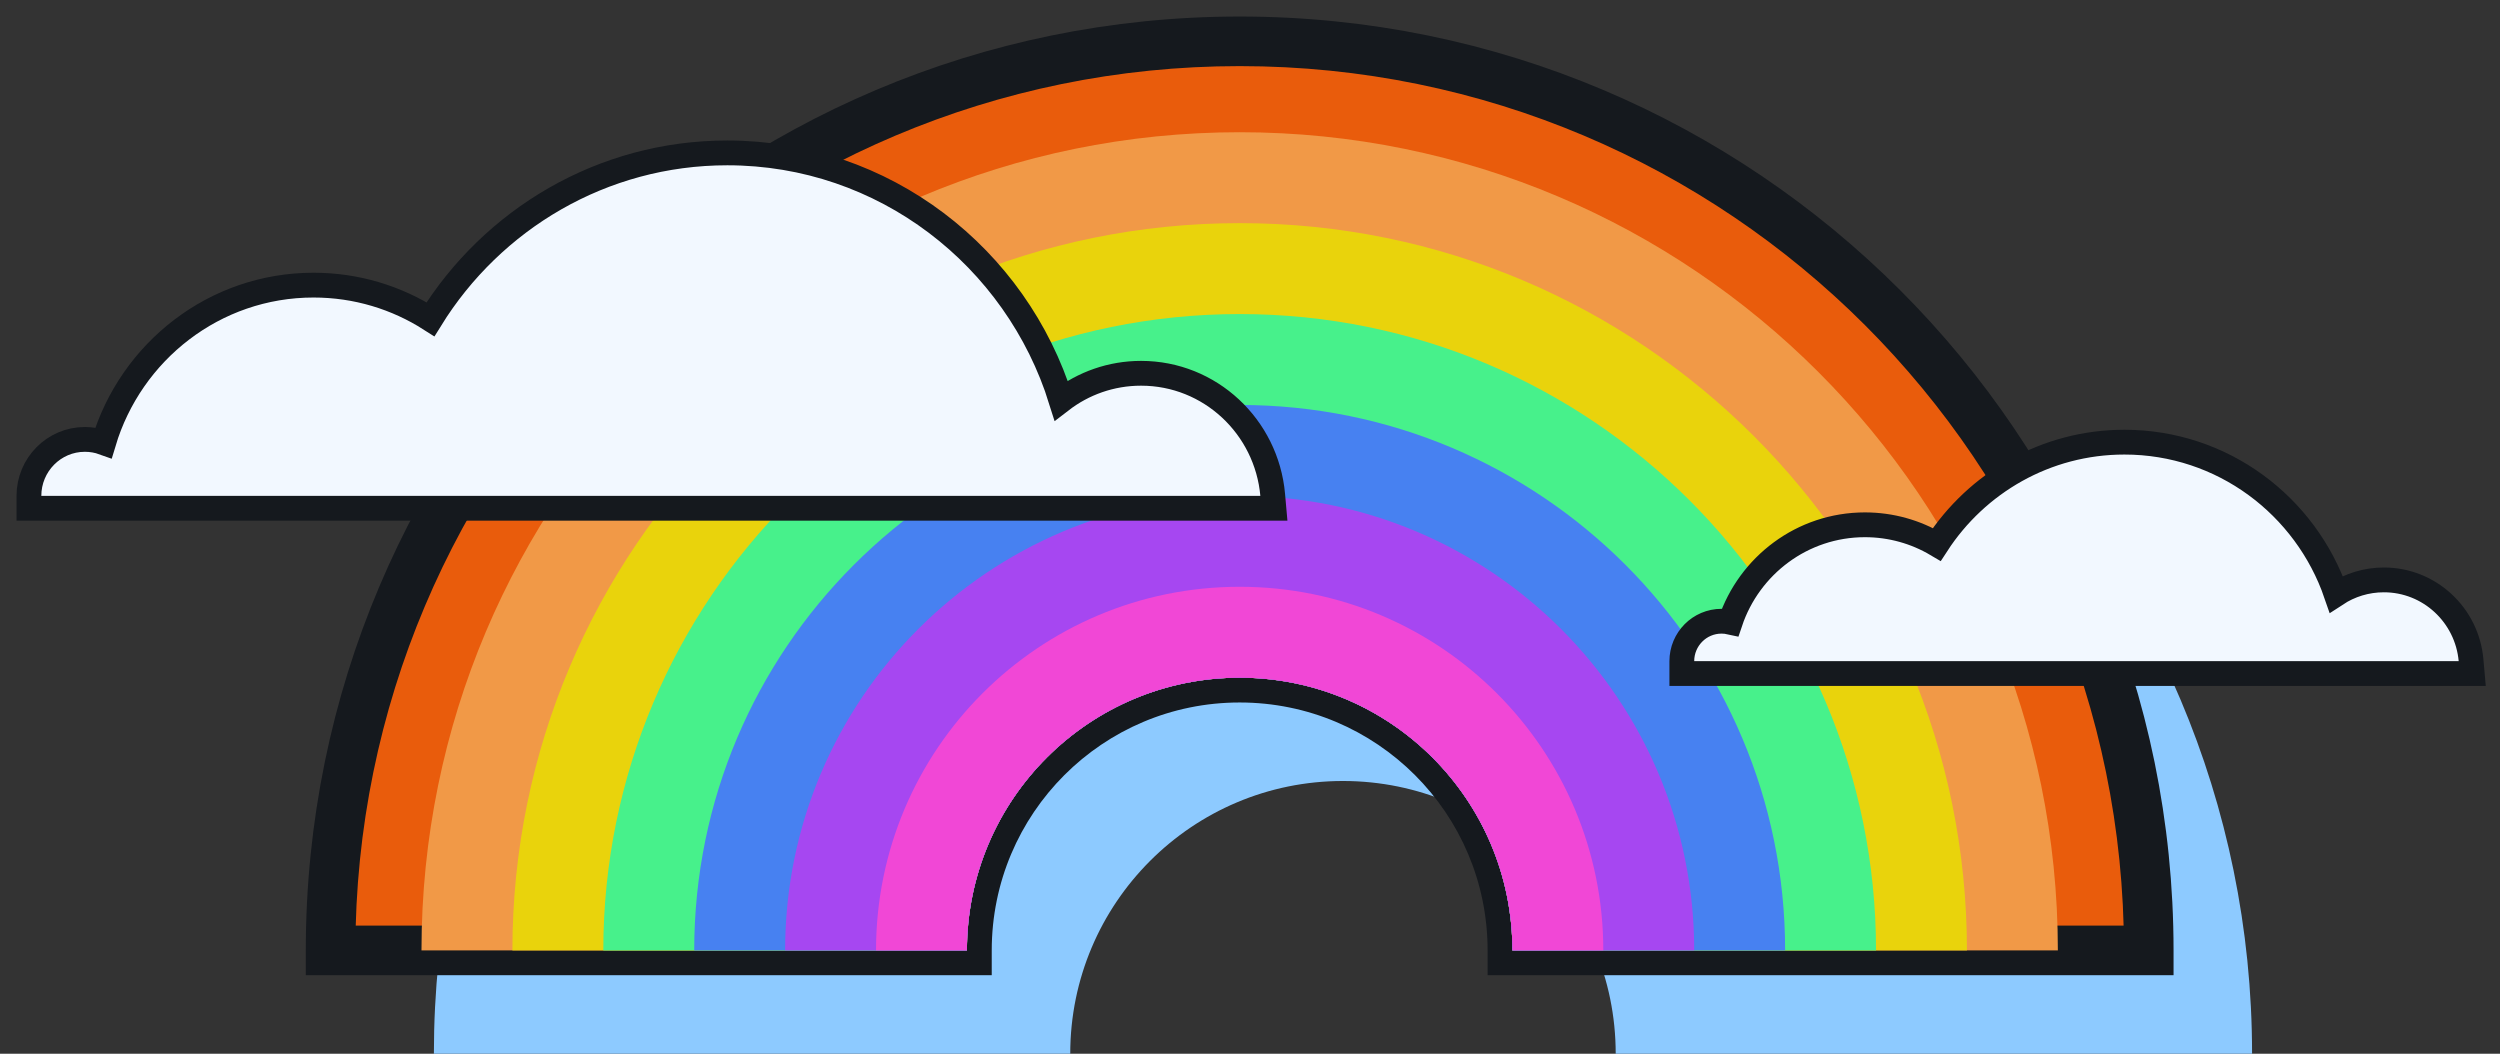 <svg width="121" height="51" viewBox="0 0 121 51" fill="none" xmlns="http://www.w3.org/2000/svg">
<rect x="0" y="0" width="121" height="51" fill="#333333" stroke="none"/>
<path fill-rule="evenodd" clip-rule="evenodd" d="M109 51H78.2C78.2 43.71 72.29 37.8 65 37.8C57.71 37.8 51.8 43.71 51.8 51H21C21 26.7 40.7 7 65 7C89.3 7 109 26.7 109 51Z" fill="#8DCAFF"/>
<mask id="path-2-outside-1_3374_6881" maskUnits="userSpaceOnUse" x="14" y="0" width="92" height="48" fill="black">
<rect fill="white" x="14" width="92" height="48"/>
<path fill-rule="evenodd" clip-rule="evenodd" d="M104 46H73.2C73.2 38.71 67.29 32.8 60 32.8C52.71 32.8 46.8 38.71 46.8 46H16C16 21.7 35.7 2 60 2C84.3 2 104 21.7 104 46Z"/>
</mask>
<path fill-rule="evenodd" clip-rule="evenodd" d="M104 46H73.2C73.2 38.71 67.29 32.8 60 32.8C52.71 32.8 46.8 38.71 46.8 46H16C16 21.7 35.7 2 60 2C84.3 2 104 21.7 104 46Z" fill="#E95C0C"/>
<path d="M73.2 46H72V47.2H73.2V46ZM104 46V47.2H105.2V46H104ZM46.8 46V47.2H48V46H46.8ZM16 46H14.8V47.2H16V46ZM73.2 47.2H104V44.8H73.2V47.2ZM74.4 46C74.4 38.047 67.953 31.6 60 31.6V34C66.627 34 72 39.373 72 46H74.4ZM60 31.6C52.047 31.6 45.6 38.047 45.6 46H48C48 39.373 53.373 34 60 34V31.6ZM16 47.2H46.8V44.8H16V47.2ZM60 0.8C35.037 0.8 14.8 21.037 14.8 46H17.2C17.2 22.362 36.362 3.2 60 3.2V0.8ZM105.2 46C105.2 21.037 84.963 0.8 60 0.8V3.2C83.638 3.2 102.8 22.362 102.8 46H105.2Z" fill="#15191E" mask="url(#path-2-outside-1_3374_6881)"/>
<path fill-rule="evenodd" clip-rule="evenodd" d="M20.4 45.999C20.4 24.129 38.13 6.4 60 6.4C81.87 6.4 99.6 24.129 99.6 45.999H73.2C73.2 38.709 67.29 32.8 60 32.8C52.71 32.8 46.8 38.709 46.8 45.999H20.4Z" fill="#F19947"/>
<path fill-rule="evenodd" clip-rule="evenodd" d="M24.8 45.999C24.8 26.559 40.56 10.8 60 10.8C79.44 10.8 95.199 26.559 95.2 45.999H73.2C73.199 38.709 67.29 32.8 60 32.8C52.71 32.8 46.8 38.709 46.8 45.999H24.8Z" fill="#E9D30C"/>
<path fill-rule="evenodd" clip-rule="evenodd" d="M29.2 46.001C29.2 46.001 29.2 46.001 29.2 46C29.2 28.99 42.99 15.2 60 15.2C77.011 15.2 90.8 28.99 90.8 46C90.8 46.001 90.8 46.001 90.8 46.001H73.2C73.2 46.001 73.2 46.001 73.2 46C73.2 38.71 67.29 32.8 60 32.8C52.71 32.8 46.8 38.71 46.8 46C46.8 46.001 46.8 46.001 46.8 46.001H29.2Z" fill="#47F18B"/>
<path fill-rule="evenodd" clip-rule="evenodd" d="M33.6 46.001C33.6 46 33.6 46 33.6 46C33.6 31.42 45.42 19.6 60 19.6C74.58 19.6 86.4 31.42 86.4 46C86.4 46 86.4 46 86.4 46.001H73.2C73.2 46 73.2 46 73.2 46C73.2 38.71 67.29 32.8 60 32.8C52.71 32.8 46.8 38.71 46.8 46C46.8 46 46.8 46 46.8 46.001H33.6Z" fill="#4781F1"/>
<path fill-rule="evenodd" clip-rule="evenodd" d="M82 46H73.2C73.2 38.71 67.29 32.8 60 32.8C52.71 32.8 46.8 38.71 46.8 46H38C38 33.85 47.85 24 60 24C72.15 24 82 33.85 82 46Z" fill="#A647F1"/>
<path fill-rule="evenodd" clip-rule="evenodd" d="M42.4 45.999C42.4 36.279 50.28 28.4 60 28.4C69.72 28.4 77.6 36.279 77.6 45.999H73.2C73.2 38.709 67.29 32.8 60 32.8C52.71 32.8 46.8 38.709 46.8 45.999H42.4Z" fill="#F147D6"/>
<path d="M119 32.6L119.656 32.6L119.598 31.947C119.404 29.775 117.594 28.067 115.379 28.067C114.528 28.067 113.735 28.32 113.072 28.755C111.602 24.477 107.571 21.4 102.821 21.4C99.019 21.4 95.677 23.372 93.742 26.351C92.721 25.747 91.531 25.4 90.262 25.4C87.23 25.4 84.661 27.376 83.743 30.113C83.608 30.083 83.467 30.067 83.322 30.067C82.256 30.067 81.4 30.937 81.4 32L81.4 32.6L82 32.6L119 32.6Z" fill="#F2F8FF" stroke="#15191E" stroke-width="1.2"/>
<path d="M61 24.6L61.656 24.6L61.598 23.947C61.305 20.656 58.57 18.067 55.227 18.067C53.773 18.067 52.432 18.558 51.359 19.383C49.198 12.441 42.785 7.4 35.201 7.4C29.141 7.4 23.828 10.619 20.836 15.453C19.198 14.406 17.256 13.8 15.175 13.8C10.378 13.8 6.332 17.016 5.014 21.424C4.731 21.322 4.426 21.267 4.108 21.267C2.606 21.267 1.4 22.497 1.4 24L1.4 24.6L2 24.6L61 24.6Z" fill="#F2F8FF" stroke="#15191E" stroke-width="1.2"/>
</svg>
